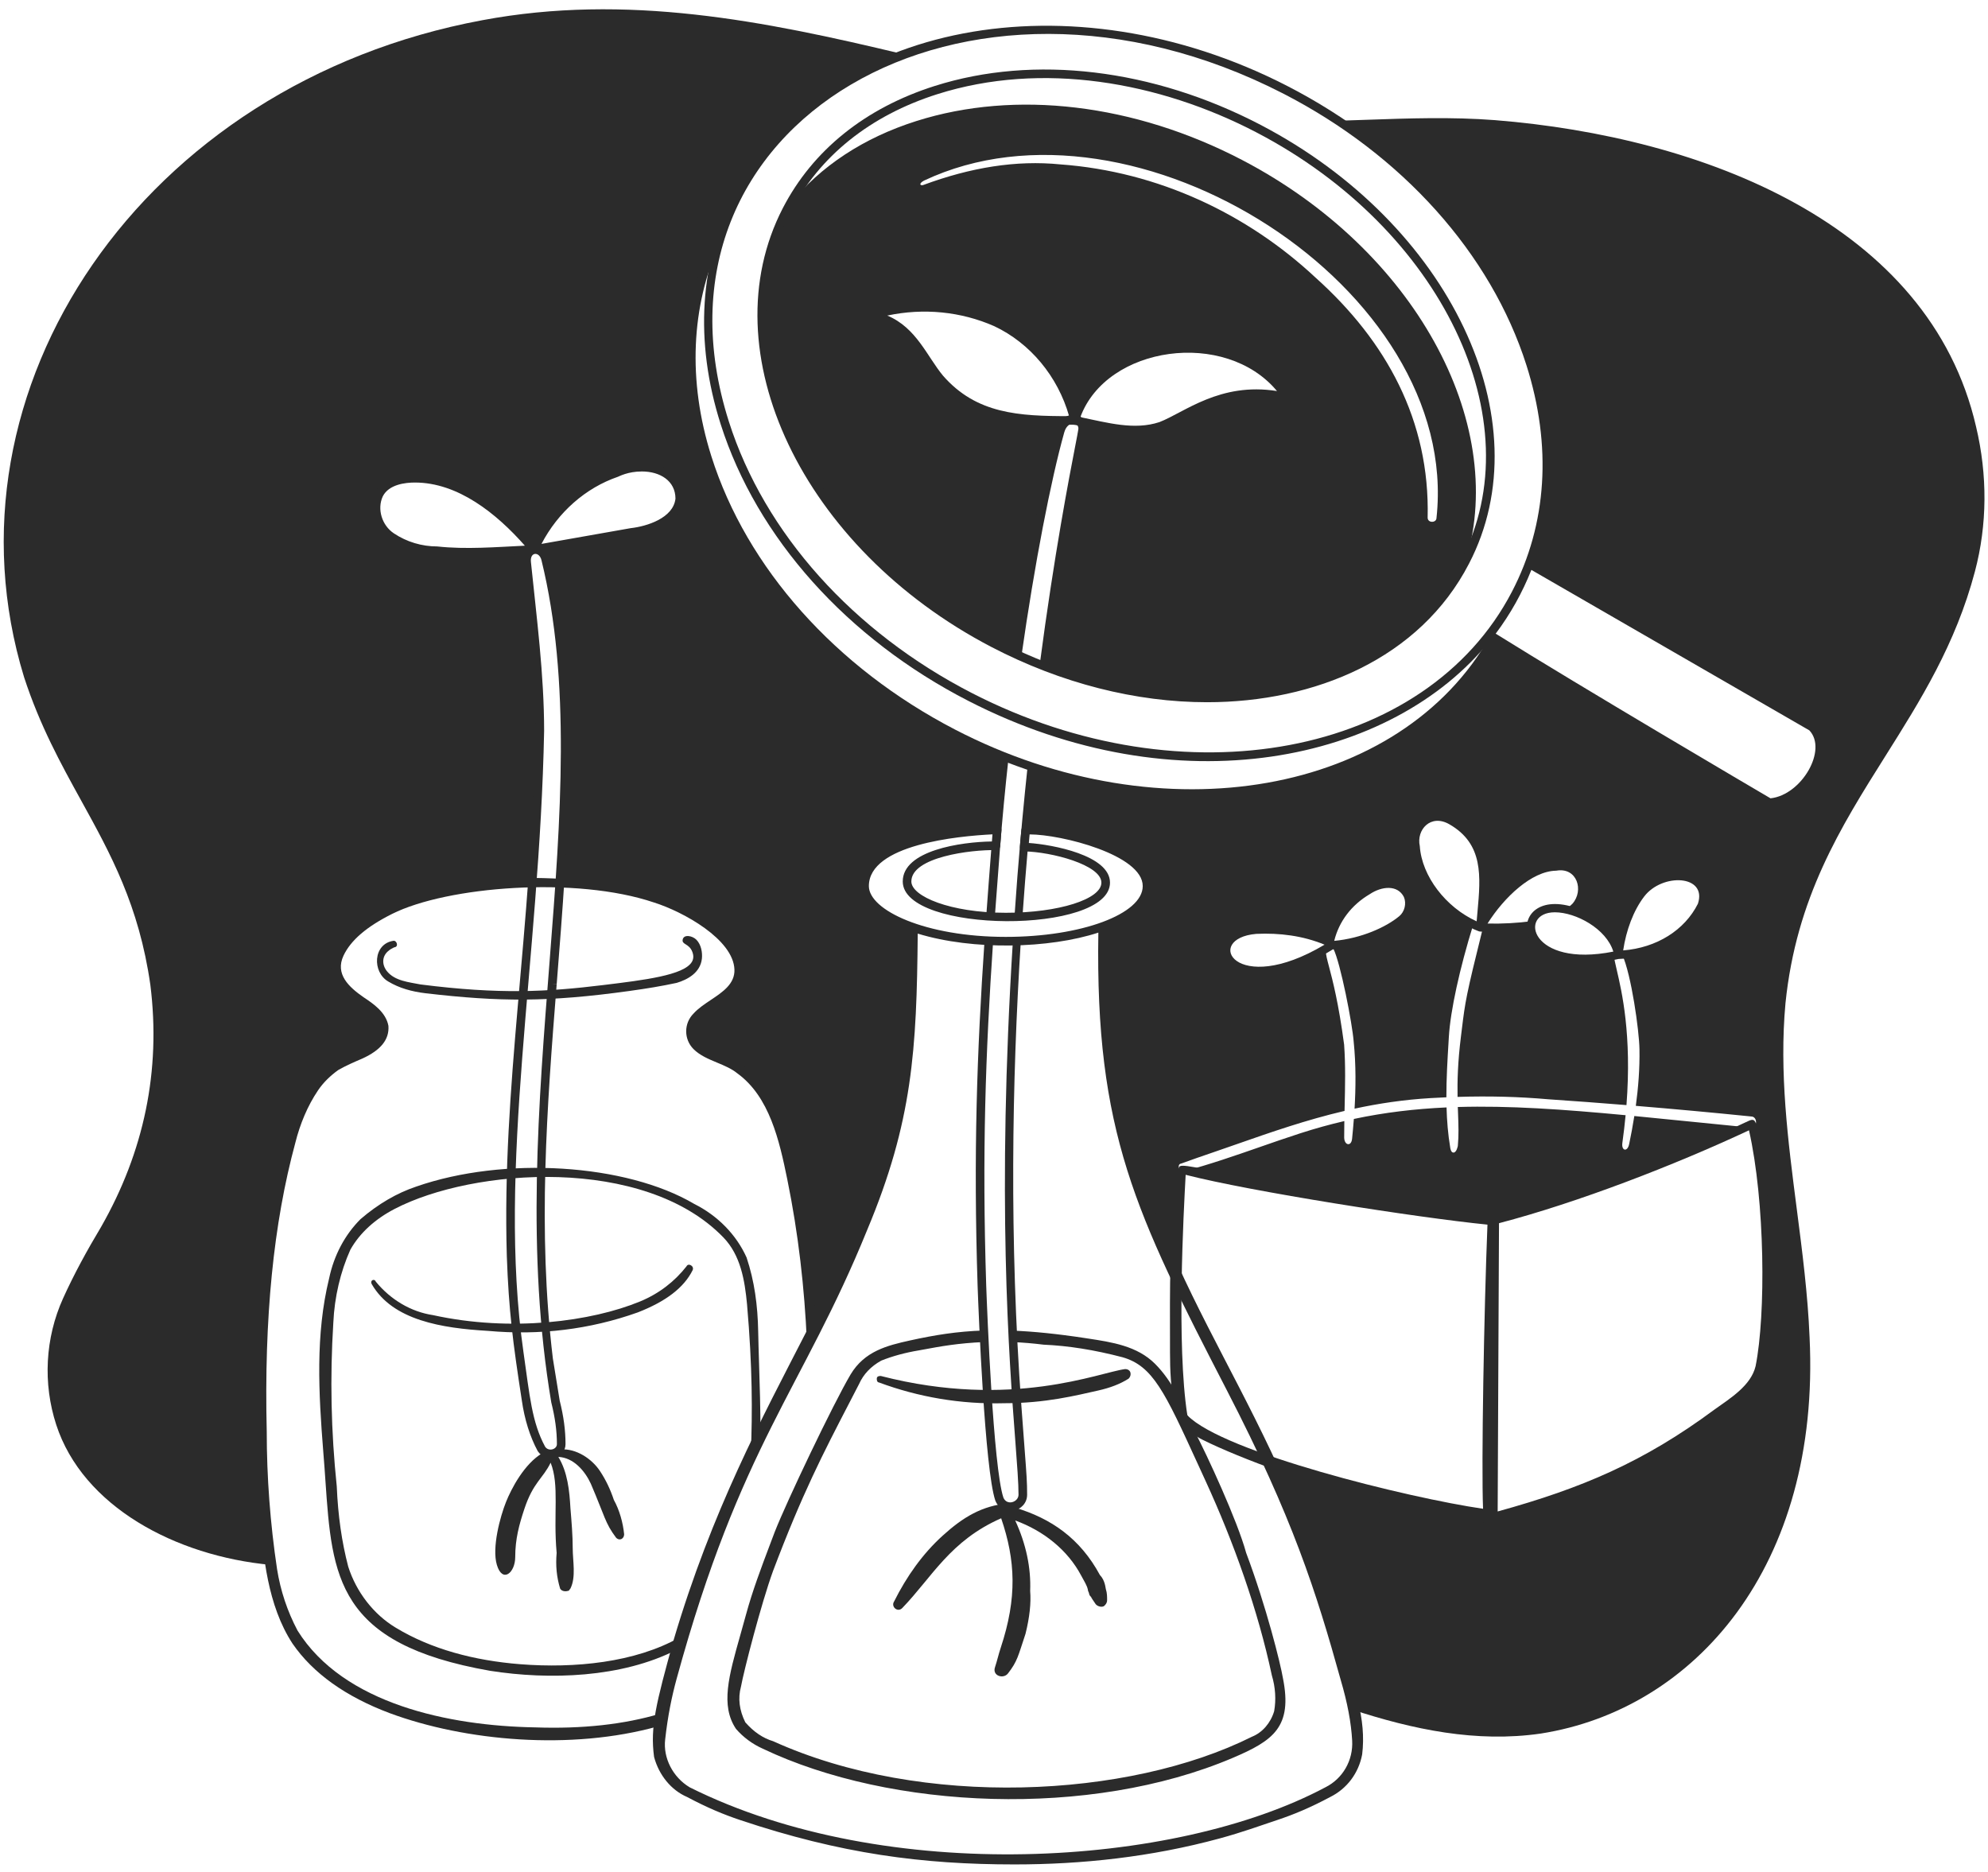 <?xml version="1.0" encoding="UTF-8"?> <svg xmlns="http://www.w3.org/2000/svg" width="206" height="194" viewBox="0 0 206 194" fill="none"><path fill-rule="evenodd" clip-rule="evenodd" d="M204.765 44.217C199.93 23.185 176.423 14.171 154.91 12.448C150.42 12.103 145.991 12.259 141.534 12.415C140.579 12.449 139.623 12.483 138.664 12.511C155.92 23.937 164.22 42.997 158.448 58.401L187.763 75.321H187.762C190.019 77.577 187.128 82.904 183.36 83.174L154.831 66.081C146.593 80.742 126.514 86.044 106.924 79.461C106.693 81.647 106.468 83.92 106.256 86.273L106.259 86.273L106.282 86.027C108.903 85.81 118.858 87.879 118.858 91.81C118.858 91.83 118.858 91.85 118.857 91.87L118.858 91.901V91.929C118.858 93.541 117.147 94.997 114.394 96.035C113.599 110.628 116.933 121.34 121.564 131.599C121.644 128.727 121.811 125.856 122.071 122.985C122.083 122.854 122.092 122.733 122.101 122.62C122.179 121.608 122.201 121.319 123.38 121.319C124.077 121.383 124.256 121.433 124.869 121.607C125.876 121.891 128.056 122.506 135.635 124.056C141.215 125.196 154.787 126.459 154.787 126.459C161.931 124.224 174.053 120.248 180.978 116.797C179.016 116.605 177.131 116.415 175.316 116.231H175.313L175.306 116.23C173.237 116.022 171.256 115.822 169.352 115.638C169.192 116.654 169.007 117.627 168.817 118.544C168.64 119.4 167.998 119.25 168.111 118.431C168.25 117.429 168.362 116.47 168.448 115.553C161.962 114.942 156.349 114.549 151.061 114.703C151.069 114.931 151.077 115.151 151.085 115.367C151.13 116.582 151.169 117.631 151.063 118.737C151.063 118.737 150.935 119.421 150.619 119.426C150.359 119.431 150.296 119.045 150.276 118.917L150.274 118.904C150.043 117.526 149.931 116.135 149.894 114.747C146.624 114.895 143.468 115.267 140.289 115.942C140.232 116.689 140.167 117.38 140.105 117.997C140.019 118.835 139.289 118.688 139.287 117.846C139.286 117.289 139.292 116.726 139.302 116.161C137.792 116.511 136.274 116.93 134.734 117.429C133.343 117.878 131.949 118.363 130.553 118.848V118.849C127.951 119.753 125.338 120.662 122.708 121.358C122.175 121.481 121.917 120.624 122.394 120.565C123.481 120.165 124.584 119.787 125.654 119.421L125.77 119.381C126.572 119.106 127.383 118.822 128.207 118.535L128.208 118.534C131.659 117.328 135.317 116.049 139.324 115.109L139.334 114.646C139.383 112.533 139.434 110.383 139.28 108.24C138.701 103.893 138.089 101.58 137.721 100.184C137.508 99.381 137.376 98.882 137.376 98.473C137.376 98.408 137.383 98.352 137.395 98.305C135.266 99.566 132.34 100.772 130.043 100.616C126.126 100.349 125.965 96.602 130.162 96.332C132.777 96.164 135.397 96.57 137.777 97.641C138.252 95.381 139.68 93.477 141.703 92.287C143.156 91.319 145.087 91.201 145.867 92.763C146.224 93.596 145.986 94.666 145.272 95.261C143.777 96.508 141.015 97.732 137.979 97.945C137.912 97.988 137.843 98.031 137.774 98.074C137.939 98.104 138.104 98.206 138.159 98.282C138.914 99.79 140.127 106.063 140.27 107.922C140.52 110.339 140.486 112.773 140.362 114.876C142.841 114.34 145.456 113.945 148.238 113.781C148.791 113.748 149.337 113.72 149.877 113.698C149.872 111.761 149.988 109.842 150.1 107.987V107.986L150.133 107.426C150.293 104.739 151.238 100.397 152.667 95.78C149.606 94.313 146.916 91.098 146.701 87.766C146.263 85.795 148.074 83.705 150.389 85.029C154.237 87.228 153.87 91.036 153.54 94.451C153.514 94.721 153.488 94.988 153.464 95.252C153.585 95.295 153.686 95.383 153.733 95.531C155.374 92.907 158.332 89.898 161.216 89.788L161.215 89.787C163.766 89.361 164.748 92.252 163.238 93.951C163.093 94.096 162.94 94.233 162.779 94.362C163.04 94.438 163.313 94.531 163.597 94.644C165.434 95.376 167.097 96.757 167.612 98.556C167.656 98.56 167.702 98.571 167.745 98.585C168.021 96.536 168.755 94.311 170.022 92.643C172.217 89.751 177.522 90.24 176.328 93.833C174.767 96.954 171.534 98.704 168.098 98.914C169.046 101.017 169.851 106.76 169.884 108.705C169.92 110.734 169.76 112.719 169.506 114.584C173.5 114.914 177.497 115.282 181.462 115.685L181.463 115.687C182.097 115.687 182.135 116.748 181.529 116.836C182.462 120.158 182.922 125.951 182.922 126.761C183.091 129.549 182.636 140.231 181.682 142.856C180.731 144.64 179.303 146.186 177.518 147.258C171.807 151.303 165.357 153.851 158.837 156.182C153.961 157.925 149.68 156.858 144.953 155.678C144.353 155.529 143.746 155.378 143.131 155.23C139.13 154.271 135.13 152.988 131.238 151.49C134.682 158.913 137.899 167.111 140.038 177.12C146.411 179.206 152.979 180.598 159.67 179.623C175.571 177.124 188.657 162.328 187.512 138.573C187.329 134.124 186.756 129.691 186.183 125.257C185.27 118.188 184.355 111.113 185.014 103.949C186.129 93.021 190.736 85.701 195.371 78.334C198.998 72.571 202.643 66.779 204.646 59.211C205.932 54.356 205.955 49.216 204.765 44.219V44.217ZM27.48 157.133C27.617 158.725 27.788 160.439 28.074 162.149C18.177 161.232 8.575 156.083 5.823 147.615C4.438 143.356 4.669 138.655 6.537 134.527C7.677 132.005 9.036 129.529 10.463 127.149C14.916 119.357 16.693 110.949 15.579 102.043C14.404 93.817 11.459 88.476 8.418 82.963C6.3 79.122 4.135 75.198 2.491 70.155C-6.631 40.333 14.74 8.65 49.967 2.096C64.924 -0.709 79.195 2.161 93.546 5.603C86.193 8.323 80.171 13.192 76.631 19.994C76.23 20.763 75.868 21.545 75.544 22.337C75.297 22.76 75.06 23.192 74.834 23.632C65.862 41.041 76.499 64.444 98.749 75.985C100.505 76.896 102.279 77.704 104.062 78.412C103.784 80.954 103.53 83.567 103.308 86.229H103.307L103.327 85.983C100.046 86.108 89.588 86.842 89.588 91.81C89.588 91.83 89.588 91.85 89.588 91.869C89.588 91.889 89.588 91.909 89.588 91.929C89.588 93.547 91.312 95.008 94.082 96.047C94.418 97.682 94.566 99.332 94.347 100.973C94.347 116.88 89.703 127.199 84.109 138.106C83.778 131.787 82.976 125.499 81.499 119.534H81.497C80.546 115.845 78.961 111.876 75.547 110.134C75.215 109.964 74.858 109.808 74.499 109.65C73.166 109.066 71.809 108.472 71.622 107.159C71.414 105.775 72.656 104.873 73.942 103.94C74.867 103.269 75.814 102.581 76.263 101.686C77.333 99.544 75.43 97.046 73.407 95.737C69.041 93.008 63.528 91.593 58.011 91.263C58.776 79.285 58.967 67.853 56.542 57.942V57.943C56.181 56.468 54.407 56.677 54.569 58.262C54.719 59.737 54.862 61.072 54.993 62.307C56.001 71.764 56.387 75.38 55.188 91.187C48.447 91.228 41.994 92.847 37.95 95.618C35.927 97.046 34.023 99.307 35.094 101.567C35.55 102.529 36.523 103.212 37.463 103.87C38.731 104.759 39.939 105.605 39.735 107.041C39.542 108.491 38.091 109.077 36.724 109.629C36.409 109.756 36.099 109.881 35.809 110.015C32.239 111.68 30.812 115.726 29.859 119.415C26.885 131.551 26.527 144.758 27.48 157.133ZM108.165 69.012C109.664 57.63 111.196 49.704 111.85 46.327C112.021 45.439 112.133 44.865 112.166 44.626C112.271 44.212 112.136 43.876 111.885 43.668C112.27 43.747 112.652 43.831 113.033 43.914L113.034 43.914L113.035 43.914C115.537 44.46 117.967 44.991 120.287 44.159C120.964 43.916 121.692 43.535 122.493 43.117L122.494 43.117C125.088 41.762 128.456 40.003 133.375 41.184C127.931 33.018 114.089 35.228 111.4 43.451C111.378 43.447 111.354 43.444 111.331 43.442C110.235 39.09 107.219 35.276 103.211 33.391L103.212 33.39C99.166 31.605 94.526 31.367 90.242 32.676C93.305 33.186 94.685 35.282 96.007 37.291C96.451 37.965 96.888 38.63 97.381 39.221C99.046 41.125 101.308 42.434 103.806 43.028C106.077 43.569 108.396 43.569 110.675 43.565C110.329 43.737 110.015 44.092 109.852 44.675C108.629 49.042 106.89 57.408 105.395 67.843C104.569 67.465 103.745 67.063 102.927 66.636C84.264 56.904 74.635 38.028 80.72 23.471C89.196 10.346 109.983 7.316 128.496 16.97C147.158 26.702 156.787 45.578 150.701 60.135C143.018 72.034 125.217 75.635 108.165 69.012ZM95.738 18.718C95.116 19.065 95.404 19.268 95.68 19.166C100.562 17.358 105.279 16.573 109.89 17.035C120.011 17.774 129.281 22.182 136.328 28.773C143.652 35.342 148.181 43.584 147.935 53.639C147.935 54.217 148.855 54.198 148.853 53.657C151.428 29.856 117.597 8.379 95.739 18.718H95.738ZM55.326 56.947C56.991 53.259 60.084 50.284 63.892 48.975H63.893C66.7 47.699 70.437 48.552 70.437 51.712C70.191 53.934 67.399 54.945 65.44 55.163L55.326 56.947ZM43.546 49.569C48.306 49.927 52.231 53.258 55.326 56.947C54.555 56.975 53.764 57.018 52.963 57.06C50.422 57.196 47.774 57.337 45.331 57.066C43.666 57.066 41.999 56.59 40.572 55.638C39.144 54.687 38.549 52.782 39.263 51.236C39.977 49.808 41.881 49.452 43.546 49.571V49.569ZM167.244 99.03C161.118 100.27 158.474 97.762 158.644 95.891C157.102 96.091 155.27 96.187 153.67 96.109C151.896 103.241 151.828 103.796 151.48 106.631C151.45 106.875 151.419 107.135 151.383 107.418C151.052 110.073 151.007 112.039 151.034 113.656C154.325 113.555 157.409 113.636 160.398 113.9C163.1 114.083 165.817 114.285 168.538 114.506C169.096 107.205 168.059 102.763 167.528 100.486C167.373 99.823 167.261 99.343 167.244 99.03Z" fill="#2B2B2B"></path><path d="M181.92 116.322C181.79 116.061 181.672 115.921 181.182 116.15C168.982 121.862 162.266 123.529 154.961 125.879C130.202 123.174 122.189 120.021 122.189 120.961C121.093 128.636 121.238 132.769 121.238 140.118C121.238 142.023 121.318 143.814 121.714 145.711C122.039 147.265 123.142 148.447 124.57 149.161C128.701 151.228 136.288 153.874 141.109 155.23C145.159 156.355 149.315 157.161 153.578 157.748C154.511 157.877 154.224 157.908 155.437 157.61C163.394 155.655 170.894 152.179 177.519 147.496C178.352 146.901 179.184 146.306 179.899 145.592C180.732 144.997 181.327 144.402 182.041 143.569C183.112 142.141 183.112 140.118 183.231 138.333C183.843 132.001 183.496 123.062 181.922 116.322H181.92ZM123.035 146.647C121.899 139.381 122.648 125.654 122.86 121.729C129.55 123.451 146.863 126.167 154.133 126.892C153.774 135.827 153.492 151.887 153.677 156.333C145.962 155.214 126.73 150.481 123.035 146.647ZM181.92 141.546C181.444 143.569 179.302 144.878 177.637 146.068C170.324 151.485 163.899 154.21 155.191 156.612L155.329 126.743C163.544 124.591 173.523 120.725 181.234 117.118C182.898 124.47 182.989 136.203 181.92 141.546Z" fill="#2B2B2B"></path><path d="M130.336 101.054C125.818 101.054 125.059 96.323 130.126 95.901C132.846 95.778 135.312 96.161 137.479 97.043C138.069 94.903 139.476 93.095 141.485 91.914C143.169 90.789 145.447 90.772 146.266 92.592C146.724 93.61 146.404 94.88 145.551 95.592C144.025 96.863 141.227 98.126 138.121 98.367C136.103 99.64 132.94 101.053 130.337 101.053L130.336 101.054ZM130.182 96.764C124.647 97.228 127.952 103.419 137.253 97.885C135.004 96.949 132.567 96.654 130.182 96.764ZM141.943 92.646C140.043 93.764 138.748 95.473 138.255 97.489C141.07 97.228 143.629 96.069 144.997 94.929C145.552 94.467 145.757 93.615 145.475 92.944C144.813 91.644 143.162 91.833 141.943 92.646Z" fill="#2B2B2B"></path><path fill-rule="evenodd" clip-rule="evenodd" d="M153.979 94.387C155.81 91.833 158.54 89.474 161.173 89.358L161.174 89.356C164.074 88.89 165.366 92.21 163.563 94.238C163.467 94.335 163.367 94.428 163.264 94.518C162.903 94.39 162.563 94.294 162.242 94.227C162.493 94.05 162.725 93.856 162.935 93.646H162.934C164.156 92.268 163.419 89.852 161.288 90.213C161.27 90.216 161.252 90.218 161.234 90.218C158.723 90.267 155.868 92.953 154.141 95.694C155.595 95.733 157.274 95.642 158.743 95.444C158.644 95.719 158.614 96.019 158.655 96.326C157.012 96.536 155.147 96.617 153.592 96.537C153.436 96.53 153.372 96.529 153.311 96.517C153.25 96.504 153.192 96.479 153.052 96.422C149.395 94.943 146.494 91.269 146.27 87.793C145.753 85.512 147.99 83.157 150.604 84.653C154.653 86.968 154.316 90.898 153.979 94.387ZM147.122 87.671C147.329 90.785 149.816 94.018 153.013 95.465V95.464C153.041 95.128 153.071 94.793 153.101 94.461C153.432 90.809 153.737 87.438 150.176 85.403C148.249 84.301 146.747 85.979 147.122 87.671Z" fill="#2B2B2B"></path><path d="M158.297 96.718C157.771 94.671 159.768 92.654 163.758 94.244C165.467 94.924 166.793 96.013 167.538 97.296C167.947 95.454 168.669 93.705 169.673 92.388C172.218 89.046 178.088 89.914 176.738 93.97C175.12 97.215 171.672 99.259 167.715 99.364C164.332 100.145 159.139 99.997 158.298 96.718H158.297ZM161.113 94.528C157.288 94.528 158.578 100.314 167.176 98.601C166.442 96.22 163.289 94.528 161.113 94.528ZM170.365 92.904C169.258 94.362 168.505 96.39 168.196 98.478C171.661 98.203 174.567 96.387 175.941 93.64C176.925 90.641 172.244 90.43 170.365 92.904Z" fill="#2B2B2B"></path><path d="M55.721 150.361C54.914 148.869 54.35 147.058 54.07 145.09C53.146 139.094 52.718 135.818 52.517 130.147C51.997 112.486 55.078 96.856 55.49 75.734C55.49 69.915 54.706 63.993 54.125 58.308C53.908 56.188 56.479 55.812 56.975 57.836C60.167 70.882 58.866 87.06 57.687 101.959C57.42 101.948 56.832 101.908 57.685 101.975C56.679 114.693 55.692 127.452 57.287 140.752C57.391 141.371 57.876 144.402 57.996 145.124C58.406 146.755 58.6 148.2 58.6 149.636C58.6 151.071 56.605 151.683 55.721 150.36V150.361ZM55.014 58.217C55.609 64.035 56.383 69.889 56.383 75.743C55.919 99.571 51.5 120.904 54.24 140.085C54.889 144.638 55.112 147.354 56.486 149.901C56.852 150.446 57.708 150.178 57.708 149.637C57.708 148.276 57.522 146.9 57.123 145.307C51.923 114.494 62.224 83.035 56.109 58.048C55.882 57.12 54.907 57.175 55.014 58.217Z" fill="#2B2B2B"></path><path d="M63.606 155.409C63.249 154.339 62.795 153.372 62.178 152.435C61.331 151.147 59.703 150.075 58.107 150.181C57.92 150.194 56.825 150.203 56.219 150.558C54.321 151.67 52.981 154.263 52.437 155.622C51.837 157.122 50.951 160.35 51.487 162.15C52.063 164.076 53.388 162.977 53.388 161.334C53.388 159.46 53.801 157.956 54.34 156.336C55.261 153.572 56.257 153.217 57.057 151.557C57.986 153.893 57.314 156.864 57.681 160.908C57.562 162.217 57.681 163.406 58.039 164.596C58.157 164.834 58.515 164.953 58.871 164.834C58.99 164.834 58.99 164.716 59.109 164.596C59.704 163.406 59.346 161.74 59.346 160.432C59.346 159.125 59.228 157.696 59.109 156.268C59.01 154.477 58.816 152.527 57.855 150.96C59.421 151.029 60.598 152.385 61.225 153.743C62.7 157.187 62.697 157.808 63.843 159.335C64.217 159.71 64.675 159.424 64.675 158.978C64.556 157.787 64.199 156.48 63.604 155.408L63.606 155.409Z" fill="#2B2B2B"></path><path d="M63.728 48.561C60.089 49.818 57.032 52.576 55.226 56.166C51.385 51.745 47.569 49.417 43.58 49.126C42.491 49.047 39.844 49.077 38.859 51.049C38.058 52.785 38.687 54.918 40.326 56.01C41.801 56.993 43.491 57.489 45.283 57.51C47.783 57.786 50.479 57.64 52.992 57.506C56.129 57.338 54.239 57.593 65.491 55.607C67.808 55.349 70.612 54.188 70.884 51.713C70.884 48.236 66.857 47.151 63.729 48.562L63.728 48.561ZM45.331 56.621C43.708 56.621 42.148 56.153 40.819 55.267C39.564 54.432 39.06 52.742 39.662 51.437C40.287 50.188 42.004 49.998 42.992 49.998C47.45 49.998 51.441 53.196 54.388 56.542C51.415 56.683 48.256 56.944 45.331 56.622V56.621ZM65.362 54.724L56.11 56.357C57.827 53.066 60.677 50.553 64.038 49.399C64.146 49.365 65.059 48.851 66.51 48.851C68.386 48.851 69.988 49.81 69.993 51.665C69.767 53.698 66.994 54.543 65.362 54.725V54.724Z" fill="#2B2B2B"></path><path d="M72.167 97.376C71.75 96.952 70.876 96.789 70.746 97.335C70.612 97.905 71.407 97.731 71.744 98.638C71.891 99.032 71.872 99.371 71.688 99.676C70.852 101.052 66.787 101.547 62.483 102.071C56.747 102.772 51.794 103.053 43.572 102.004C42.385 101.766 40.914 101.649 40.096 100.632C39.548 99.951 39.557 99.024 40.323 98.471C40.419 98.375 40.642 98.261 40.845 98.159C41.349 98.116 41.113 97.439 40.78 97.481C38.643 97.786 38.546 100.737 40.243 101.707C41.364 102.38 42.672 102.751 44.112 102.919C51.768 103.811 56.826 103.846 65.217 102.681C67.06 102.425 68.52 102.186 70.12 101.842C71.238 101.507 72.574 100.795 72.732 99.327C72.798 98.718 72.663 97.88 72.166 97.376H72.167Z" fill="#2B2B2B"></path><path d="M71.137 131.213C69.919 132.764 68.316 134.03 66.328 134.851C61.301 136.926 52.979 138.049 44.874 136.269C42.601 135.927 40.492 134.693 38.933 132.789C38.836 132.472 38.302 132.618 38.521 133.056C40.691 136.825 45.822 137.622 50.547 137.899C55.886 138.385 61.119 137.76 66.088 135.986C69.01 134.848 70.867 133.422 71.766 131.623C71.984 131.187 71.317 130.821 71.137 131.213Z" fill="#2B2B2B"></path><path fill-rule="evenodd" clip-rule="evenodd" d="M68.187 178.877C59.178 181.399 48.216 180.411 40.39 177.513C35.819 175.799 32.431 173.376 30.318 170.313C27.694 166.314 27.27 161.088 26.96 157.271L26.959 157.265C25.783 140.04 27.171 128.065 29.581 118.424C30.044 116.456 30.874 114.505 31.981 112.783C33.287 110.66 35.201 109.751 36.742 109.02C37.963 108.44 38.951 107.971 39.217 107.098C39.568 105.95 38.177 104.987 36.898 104.102C36.346 103.72 35.815 103.352 35.454 102.991C34.111 101.649 33.948 99.412 35.082 97.9C36.273 96.114 38.074 94.657 40.147 93.803C48.447 89.407 63.169 91.081 67.625 92.49C69.785 93.21 71.938 94.287 73.855 95.604C75.037 96.422 77.019 98.145 77.019 100.497C77.019 102.354 75.409 103.534 74.013 104.555C72.539 105.637 71.303 106.542 72.458 107.887C73.139 108.568 73.954 109.034 74.873 109.263C77.557 110.408 79.384 112.028 80.695 115.309C82.831 120.802 84.062 129.602 84.579 137.185C84.26 137.813 83.937 138.442 83.612 139.073C83.369 133.475 82.729 127.825 81.576 122.182C80.762 118.198 79.738 113.631 76.405 111.218C75.805 110.728 75.054 110.416 74.298 110.101C73.415 109.733 72.525 109.363 71.864 108.703C70.85 107.686 70.85 106.036 71.864 105.022C72.339 104.493 72.993 104.055 73.645 103.619C74.905 102.776 76.158 101.938 76.103 100.455C75.986 97.339 70.832 94.48 67.764 93.511C59.701 90.784 46.35 91.836 40.638 94.692C37.993 96.014 36.343 97.43 35.596 99.018C34.698 100.929 36.147 102.274 37.684 103.338C38.656 103.985 39.991 104.875 40.249 106.297C40.351 107.708 39.464 108.811 37.539 109.687L37.536 109.688C36.712 110.042 35.875 110.401 35.054 110.87C34.254 111.443 33.526 112.136 32.964 112.964C31.855 114.601 31.081 116.503 30.61 118.384C28.331 126.774 27.359 136.567 27.64 148.325C27.64 153.06 28 157.856 28.709 162.583C29.061 164.814 29.776 166.958 30.833 168.956C35.592 176.568 46.542 178.83 55.441 178.984C60.336 179.158 64.68 178.68 68.433 177.559C68.341 177.99 68.256 178.432 68.187 178.877Z" fill="#2B2B2B"></path><path fill-rule="evenodd" clip-rule="evenodd" d="M78.8 148.488C78.801 145.94 78.726 143.549 78.658 141.387C78.62 140.173 78.584 139.03 78.565 137.974V137.973C78.516 135.235 78.173 132.729 77.361 130.295C76.299 127.934 74.37 125.962 71.941 124.748C64.872 120.571 52.215 119.782 43.132 122.949C41.131 123.617 39.191 124.748 37.358 126.321C35.732 127.946 34.606 130.073 34.103 132.465C32.682 138.265 33.008 144.298 33.503 150.484C33.589 151.509 33.658 152.506 33.724 153.474C34.411 163.404 34.891 170.336 50.773 173.12C56.973 174.097 64.421 173.834 70.06 170.972C70.183 170.529 70.308 170.09 70.434 169.655C65.822 172.272 59.534 172.883 53.901 172.439C49.145 172.064 44.678 170.88 41.007 168.654C38.721 167.282 36.926 164.974 36.083 162.327C35.41 159.749 35.024 157.036 34.897 154.023C34.301 148.297 34.184 142.74 34.541 137.032C34.661 134.397 35.273 131.785 36.305 129.49C37.294 127.73 38.892 126.306 40.882 125.269C49.036 121.019 66.752 119.741 74.954 128.212C76.74 130.057 77.172 132.648 77.408 135.136C77.974 141.648 77.974 146.379 77.804 150.543C78.135 149.849 78.467 149.164 78.8 148.488Z" fill="#2B2B2B"></path><path fill-rule="evenodd" clip-rule="evenodd" d="M101.941 137.861C99.162 137.952 96.818 138.338 94.316 138.889C91.894 139.421 89.583 140.011 88.14 142.416C86.313 145.507 81.504 155.603 80.275 158.743C80.121 159.152 79.966 159.562 79.81 159.974C78.896 162.391 77.963 164.859 77.295 167.326C77.099 168.05 76.903 168.743 76.715 169.408C75.512 173.657 74.646 176.719 76.259 179.132C77.004 180.002 77.971 180.717 79.049 181.196C92.318 187.515 112.972 188.425 127.73 182.149C131.934 180.361 133.954 178.954 132.94 173.884L132.939 173.883C132.687 172.372 131.214 166.454 129.127 160.898C128.22 157.57 125.108 150.835 123.765 148.262L123.555 147.789C122.517 145.458 121.464 143.091 119.686 141.313C117.838 139.465 115.236 139.07 112.691 138.685C112.614 138.673 112.536 138.661 112.459 138.649C109.519 138.202 107.068 137.958 104.917 137.874C104.935 138.278 104.954 138.674 104.973 139.064C105.968 139.106 107.025 139.19 108.143 139.33C110.709 139.441 113.384 139.867 116.315 140.632C119.465 141.532 120.698 144.224 124.136 151.73C124.379 152.26 124.632 152.815 124.898 153.393C127.848 159.81 130.353 166.84 131.792 173.6C132.163 174.838 132.243 176.128 132.029 177.314C131.662 178.537 130.808 179.521 129.732 179.952C116.946 186.346 95.543 187.41 80.116 180.418C79.053 180.099 78.109 179.458 77.23 178.46C76.606 177.203 76.454 175.966 76.779 174.772C77.08 173.113 78.881 166.141 80.102 162.783C83.132 154.764 85.253 150.673 88.06 145.258C88.371 144.656 88.692 144.038 89.023 143.397C89.469 142.394 90.245 141.578 91.314 140.983C92.488 140.513 93.798 140.157 95.207 139.923C95.423 139.887 95.677 139.839 95.967 139.785C97.269 139.542 99.308 139.162 101.999 139.057C101.978 138.646 101.959 138.246 101.941 137.861Z" fill="#2B2B2B"></path><path d="M116.582 141.861C113.965 142.187 104.854 146.065 91.294 142.579C91.281 142.576 91.268 142.574 91.254 142.574C91.145 142.574 90.854 142.574 90.854 142.855C90.854 142.959 90.854 143.231 91.103 143.253C95.128 144.745 99.513 145.524 104.105 145.396C108.364 145.396 111.523 144.585 113.778 144.084C115.039 143.803 116.068 143.408 116.951 142.849C117.309 142.493 117.211 141.86 116.583 141.86L116.582 141.861Z" fill="#2B2B2B"></path><path d="M114.591 164.672C114.55 164.543 114.52 163.761 113.974 163.197C111.926 159.411 108.936 157.338 105.17 156.211C105.121 155.957 104.911 155.757 104.549 155.757C101.731 156.014 99.779 157.216 97.667 159.132C95.605 161.003 93.948 163.338 92.646 165.943C92.295 166.472 93.012 167.119 93.495 166.619C96.581 163.424 98.451 159.638 103.743 157.318C105.225 161.664 105.42 165.537 103.695 170.741C103.458 171.45 103.337 172.048 103.099 172.764C102.807 173.641 103.97 174.013 104.451 173.393C105.439 172.116 105.496 171.593 106.266 169.285C106.689 167.591 106.851 166.092 106.747 164.851C106.843 162.441 106.322 159.986 105.198 157.545C108.152 158.624 110.629 160.609 112.032 163.251C112.364 163.876 112.63 164.255 112.73 164.726C112.73 164.823 112.772 164.908 112.806 164.976C112.908 165.176 112.783 165.2 113.068 165.487C113.109 165.597 113.247 165.787 113.461 166.106C113.65 166.483 114.24 166.58 114.434 166.387C114.561 166.259 114.72 166.102 114.72 165.796C114.72 165.432 114.72 165.055 114.593 164.674L114.591 164.672Z" fill="#2B2B2B"></path><path d="M97.046 39.515C95.066 37.139 94.029 33.759 90.17 33.117C89.706 33.04 89.663 32.387 90.112 32.251C99.345 29.427 109.369 33.481 111.796 43.459C111.865 43.738 111.652 44.011 111.362 44.011C105.659 44.015 100.878 43.895 97.046 39.516V39.515ZM91.941 32.698C94.969 33.959 96.07 36.949 97.724 38.936C101.188 42.893 105.586 43.119 110.784 43.119C109.617 39.009 106.751 35.551 103.026 33.797C99.571 32.273 95.691 31.898 91.94 32.698H91.941Z" fill="#2B2B2B"></path><path d="M117.629 45.01C115.55 45.01 113.433 44.416 111.278 44.002C111.018 43.951 110.858 43.685 110.937 43.431C111.881 40.41 114.01 38.264 116.896 36.967C122.34 34.523 129.913 35.187 133.747 40.936C133.972 41.275 133.662 41.711 133.271 41.617C128.432 40.456 125.176 42.173 122.56 43.554C120.791 44.488 119.835 45.01 117.63 45.01H117.629ZM111.949 43.224C114.763 43.798 117.547 44.6 120.145 43.735C122.717 42.745 126.404 39.575 132.323 40.519C126.979 34.085 114.675 35.81 111.948 43.225L111.949 43.224Z" fill="#2B2B2B"></path><path fill-rule="evenodd" clip-rule="evenodd" d="M105.834 68.04C105.553 67.915 105.272 67.787 104.993 67.656C106.293 58.553 107.886 50.041 109.423 44.555C110.114 42.086 113.078 42.84 112.6 44.736C112.594 44.792 112.541 45.055 112.45 45.512C111.94 48.062 110.222 56.654 108.564 69.165C108.289 69.061 108.015 68.954 107.74 68.845C109.251 57.389 110.798 49.41 111.434 46.127C111.593 45.306 111.695 44.778 111.725 44.565C111.93 43.74 110.649 43.486 110.282 44.796L110.281 44.795C108.895 49.748 107.228 58.276 105.834 68.04ZM102.881 86.002C103.096 83.483 103.354 80.878 103.647 78.246C103.931 78.361 104.216 78.474 104.501 78.585C104.161 81.673 103.863 84.8 103.621 87.902C103.43 90.347 103.251 92.703 103.085 95C102.785 94.988 102.488 94.971 102.195 94.949C102.36 92.643 102.54 90.282 102.731 87.833L102.747 87.635C102.909 87.633 103.059 87.633 103.196 87.636L103.209 87.47C103.247 86.973 103.286 86.474 103.327 85.983C103.19 85.988 103.041 85.994 102.881 86.002ZM105.422 90.842C105.744 86.784 106.107 82.933 106.493 79.314C106.766 79.408 107.04 79.501 107.314 79.59C107.092 81.663 106.877 83.805 106.674 86.012C106.531 86.012 106.399 86.017 106.282 86.027C106.228 86.612 106.176 87.195 106.126 87.772C106.248 87.774 106.377 87.778 106.515 87.786C106.311 90.118 106.121 92.518 105.948 94.977C105.675 94.992 105.399 95.003 105.12 95.011C105.213 93.647 105.313 92.257 105.422 90.842ZM101.301 133.241C101.406 136.13 102.042 152.219 103.133 155.475C103.867 157.31 106.432 156.639 106.432 154.873C106.432 153.566 106.379 152.872 106.164 150.046V150.045C106.081 148.955 105.974 147.547 105.836 145.664C104.587 128.595 104.851 112.064 105.781 97.49C105.508 97.501 105.232 97.51 104.956 97.515C103.287 124.09 104.555 140.742 105.212 149.354C105.402 151.857 105.541 153.682 105.541 154.873C105.541 155.644 104.331 156.061 103.971 155.169C102.923 152.03 102.294 135.993 102.193 133.21C101.753 119.577 102.121 109.145 102.911 97.499C102.611 97.488 102.314 97.474 102.02 97.456C101.234 109.047 100.859 119.522 101.301 133.241Z" fill="#2B2B2B"></path><path d="M140.67 176.133C133.94 147.234 122.592 138.454 116.755 116.403C115.184 109.766 114.978 103.315 114.976 96.21C117.678 95.11 119.305 93.569 119.305 91.812C119.305 87.524 109.161 85.341 106.245 85.583C106.029 85.6 105.858 85.771 105.838 85.988C105.663 87.906 105.623 87.882 105.795 88.073C105.878 88.165 105.997 88.219 106.12 88.219C108.932 88.256 114.128 89.615 114.128 91.455C114.128 93.178 109.684 94.579 104.223 94.579C98.455 94.579 94.436 92.87 94.436 91.336C94.436 88.794 100.629 88.033 103.187 88.085C103.434 88.085 103.623 87.91 103.64 87.674L103.772 86.023C103.794 85.765 103.586 85.527 103.311 85.54C99.05 85.702 89.141 86.638 89.141 91.814C89.141 93.623 90.97 95.221 93.917 96.337C93.822 101.083 94.04 105.572 93.473 109.996C90.516 131.881 77.784 142.943 69.793 169.964C67.974 176.518 67.362 178.96 67.776 182.045C68.281 183.943 69.562 185.495 71.188 186.192C73.293 187.314 75 188.017 76.681 188.581C87.134 192.083 95.57 193.185 105.121 193.185C112.087 193.185 119.266 192.428 126.399 190.488C128.723 189.856 130.537 189.187 132.351 188.583C134.04 188.021 135.747 187.315 137.848 186.194C139.584 185.326 140.786 183.723 141.15 181.785C141.367 180.044 141.206 178.144 140.67 176.135V176.133ZM90.034 91.812C90.034 87.508 99.259 86.63 102.842 86.452L102.784 87.19C99.582 87.234 93.544 88.112 93.544 91.335C93.544 96.744 115.02 96.853 115.02 91.454C115.02 88.617 109.028 87.509 106.612 87.347L106.69 86.458C109.994 86.458 118.412 88.585 118.412 91.812C118.412 94.715 112.046 97.077 104.223 97.077C95.86 97.077 90.034 94.302 90.034 91.812ZM137.343 185.191C121.774 193.496 91.836 195.371 71.466 185.195C69.721 184.147 68.7 182.156 68.926 180.236C69.196 177.803 69.618 175.758 70.113 173.951C76.747 149.707 83.157 143.942 89.856 127.451C94.563 116.225 94.992 108.77 95.096 96.737C100.844 98.5 108.746 98.293 113.813 96.634C113.478 117.306 117.677 125.752 127.163 144.123C133.941 157.249 136.386 164.92 138.929 174.076C139.623 176.431 140.009 178.482 140.113 180.347C140.233 182.389 139.147 184.29 137.343 185.192V185.191Z" fill="#2B2B2B"></path><path fill-rule="evenodd" clip-rule="evenodd" d="M79.879 25.838C79.915 25.765 79.952 25.693 79.99 25.62C82.978 19.832 88.245 15.603 95.222 13.393C106.037 9.967 118.194 12.1 128.289 17.364C147.436 27.348 156.958 47.202 149.516 61.621C149.418 61.809 149.32 61.994 149.219 62.178C150.213 60.954 151.088 59.622 151.829 58.188C151.867 58.116 151.904 58.044 151.94 57.972C156.185 43.65 146.551 25.882 128.701 16.573H128.702C117.54 10.752 105.239 9.283 94.952 12.543C89.485 14.275 85.031 17.213 81.846 21.15C81.731 21.358 81.618 21.567 81.509 21.779C80.83 23.094 80.289 24.451 79.879 25.838Z" fill="#2B2B2B"></path><path fill-rule="evenodd" clip-rule="evenodd" d="M77.034 19.247C71.277 26.851 69.525 36.991 72.858 47.537C79.277 67.841 101.693 82.669 123.49 82.667C138.057 82.667 149.601 76.203 155.216 66.311L154.449 65.852C145.171 82.373 120.519 86.775 98.956 75.59C86.57 69.166 77.368 58.842 73.71 47.268C71.214 39.372 71.653 31.721 74.536 25.25C75.05 23.451 75.746 21.693 76.631 19.994C76.762 19.742 76.896 19.493 77.034 19.247Z" fill="#2B2B2B"></path><path d="M188.078 75.006L158.997 58.202C161.295 51.846 161.321 44.787 159.019 37.557C155.27 25.787 145.916 15.337 133.352 8.888C110.969 -2.604 85.346 2.287 76.236 19.787C72.479 27.003 71.94 35.36 74.678 43.955C78.426 55.724 87.781 66.174 100.344 72.624C121.993 83.739 144.283 79.007 154.419 66.353C162.11 71.156 175.522 79.077 183.255 83.628C187.585 83.314 190.63 77.557 188.079 75.004L188.078 75.006ZM100.75 71.832C88.397 65.49 79.204 55.231 75.528 43.686C65.695 12.808 99.983 -7.24 132.945 9.683C145.298 16.025 154.492 26.284 158.168 37.829C160.831 46.192 160.312 54.314 156.668 61.314C147.783 78.382 122.699 83.099 100.75 71.832ZM183.463 82.718C181.808 81.747 164.05 71.314 154.986 65.657C156.531 63.597 157.751 61.397 158.684 59.051L187.487 75.677C189.397 77.689 186.695 82.37 183.464 82.718H183.463Z" fill="#2B2B2B"></path><path d="M130.619 12.935C119.457 7.113 107.156 5.645 96.869 8.904C89.66 11.188 84.212 15.569 81.113 21.573C73.446 36.428 83.139 56.819 102.72 67.031C109.981 70.817 117.724 72.762 125.081 72.762C136.223 72.762 147.134 68.257 152.225 58.394C159.941 43.565 150.248 23.172 130.619 12.936V12.935ZM151.434 57.981C148.437 63.766 143.178 67.999 136.2 70.21C126.138 73.398 114.086 71.951 103.133 66.239C83.986 56.255 74.464 36.401 81.907 21.982C84.895 16.193 90.162 11.965 97.139 9.754C107.93 6.336 120.085 8.446 130.206 13.725C149.4 23.735 158.899 43.575 151.434 57.981Z" fill="#2B2B2B"></path></svg> 